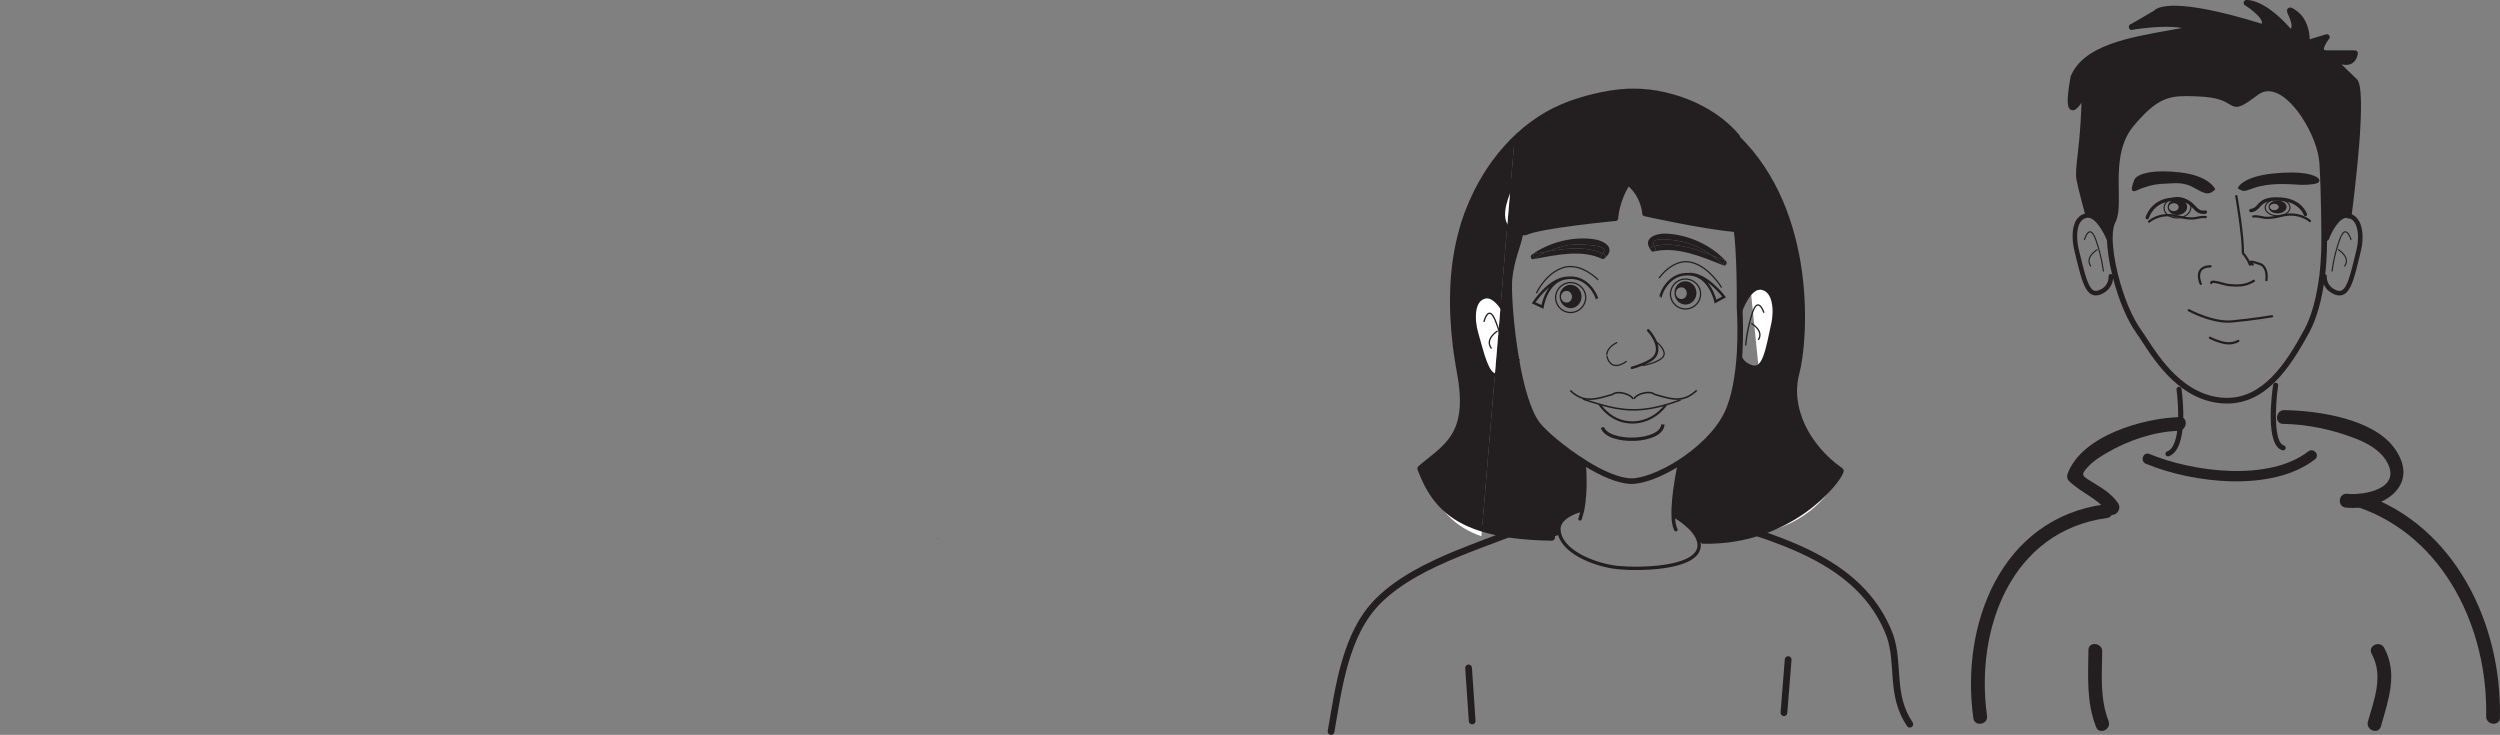 <?xml version="1.0" encoding="UTF-8"?>
<svg xmlns="http://www.w3.org/2000/svg" xmlns:xlink="http://www.w3.org/1999/xlink" width="557.168pt" height="163.775pt" viewBox="0 0 557.168 163.775" version="1.1">
<rect x="0" y="0" width="557.168" height="163.775" fill="#808080" stroke="none"/>
<defs>
<clipPath id="clip1">
  <path d="M 295 114 L 346 114 L 346 163.773 L 295 163.773 Z M 295 114 "/>
</clipPath>
<clipPath id="clip2">
  <path d="M 524 110 L 557.168 110 L 557.168 162 L 524 162 Z M 524 110 "/>
</clipPath>
</defs>
<g id="surface1">
<path style=" stroke:none;fill-rule:nonzero;fill:rgb(13.73%,12.16%,12.549%);fill-opacity:1;" d="M 208.898 120.082 C 208.996 120.082 209.012 119.969 208.91 119.969 C 208.816 119.969 208.801 120.082 208.898 120.082 "/>
<path style=" stroke:none;fill-rule:nonzero;fill:rgb(13.73%,12.16%,12.549%);fill-opacity:1;" d="M 0.047 110.191 C 0.121 110.191 0.133 110.102 0.059 110.102 C -0.012 110.102 -0.023 110.191 0.047 110.191 "/>
<g clip-path="url(#clip1)" clip-rule="nonzero">
<path style="fill:none;stroke-width:1.5;stroke-linecap:round;stroke-linejoin:round;stroke:rgb(13.73%,12.16%,12.549%);stroke-opacity:1;stroke-miterlimit:4;" d="M -0.001 -0.001 C -11.72 -5.447 -27.732 -9.056 -36.998 -18.154 C -44.505 -25.533 -45.931 -37.751 -47.626 -47.369 " transform="matrix(1,0,0,-1,344.275,115.655)"/>
</g>
<path style="fill:none;stroke-width:1.5;stroke-linecap:round;stroke-linejoin:round;stroke:rgb(13.73%,12.16%,12.549%);stroke-opacity:1;stroke-miterlimit:4;" d="M -0.001 0.002 C 16.628 -5.252 36.3 -9.62 42.863 -27.116 C 45.046 -33.67 42.863 -40.225 47.269 -46.803 " transform="matrix(1,0,0,-1,378.364,114.599)"/>
<path style="fill:none;stroke-width:1.5;stroke-linecap:round;stroke-linejoin:round;stroke:rgb(13.73%,12.16%,12.549%);stroke-opacity:1;stroke-miterlimit:4;" d="M 0.001 -0 C -0.319 -3.946 -0.627 -7.899 -0.94 -11.84 " transform="matrix(1,0,0,-1,398.522,147)"/>
<path style="fill:none;stroke-width:1.5;stroke-linecap:round;stroke-linejoin:round;stroke:rgb(13.73%,12.16%,12.549%);stroke-opacity:1;stroke-miterlimit:4;" d="M -0.001 -0 C 0.261 -3.942 0.526 -7.883 0.8 -11.821 " transform="matrix(1,0,0,-1,327.298,148.859)"/>
<path style=" stroke:none;fill-rule:nonzero;fill:rgb(100%,100%,100%);fill-opacity:1;" d="M 395.605 117.961 C 405.469 114.84 409.633 107.047 410.152 104.969 C 402.555 99.641 398.203 90.941 400.281 83.152 C 402.176 76.039 404.383 47.32 386.699 30.48 "/>
<path style=" stroke:none;fill-rule:nonzero;fill:rgb(13.73%,12.16%,12.549%);fill-opacity:1;" d="M 384.52 58.066 C 384.328 58.395 384.141 58.723 383.945 59.051 C 383.211 58.258 382.391 57.52 381.488 56.895 C 382.527 57.273 383.535 57.684 384.52 58.066 "/>
<path style=" stroke:none;fill-rule:nonzero;fill:rgb(13.73%,12.16%,12.549%);fill-opacity:1;" d="M 375.812 67.867 C 374.445 67.973 373.301 66.883 373.191 65.434 C 373.082 64.016 374.121 62.762 375.457 62.68 C 376.793 62.598 377.969 63.688 378.078 65.109 C 378.16 66.555 377.148 67.785 375.812 67.867 M 374.805 66.637 C 375.488 66.609 375.977 65.984 375.922 65.273 C 375.895 64.535 375.297 63.992 374.641 64.043 C 373.953 64.098 373.438 64.699 373.492 65.434 C 373.547 66.145 374.121 66.691 374.805 66.637 "/>
<path style=" stroke:none;fill-rule:nonzero;fill:rgb(13.73%,12.16%,12.549%);fill-opacity:1;" d="M 381.438 56.863 C 377.344 55.281 372.918 53.891 368.688 54.844 C 367.078 52.227 374.609 53.727 375.594 54.027 C 377.59 54.598 379.637 55.555 381.438 56.863 "/>
<path style=" stroke:none;fill-rule:nonzero;fill:rgb(13.73%,12.16%,12.549%);fill-opacity:1;" d="M 368.879 55.145 C 369.344 55.719 368.441 56.402 367.98 55.828 C 367.84 55.527 367.949 55.008 368.387 54.898 C 368.5 54.871 368.578 54.844 368.688 54.844 C 368.715 54.926 368.797 55.035 368.879 55.145 "/>
<path style=" stroke:none;fill-rule:nonzero;fill:rgb(13.73%,12.16%,12.549%);fill-opacity:1;" d="M 381.438 56.863 C 379.637 55.555 377.59 54.598 375.594 54.027 C 374.609 53.727 367.078 52.227 368.688 54.844 C 368.578 54.844 368.496 54.871 368.387 54.898 C 367.949 55.008 367.844 55.527 367.98 55.828 C 365.848 53.098 369.043 52.004 371.145 52.062 C 375.867 52.195 381.137 54.406 384.52 58.066 C 383.539 57.684 382.527 57.273 381.492 56.895 C 381.465 56.863 381.465 56.863 381.438 56.863 "/>
<path style=" stroke:none;fill-rule:nonzero;fill:rgb(13.73%,12.16%,12.549%);fill-opacity:1;" d="M 368.688 54.844 C 372.918 53.891 377.344 55.281 381.438 56.867 C 381.465 56.867 381.465 56.867 381.488 56.891 C 382.391 57.52 383.211 58.258 383.945 59.051 C 384.141 58.723 384.328 58.395 384.52 58.066 C 384.574 58.066 384.602 58.121 384.629 58.148 C 385.094 58.613 384.629 59.348 384.059 59.129 C 379.281 57.246 373.688 54.793 368.469 56.074 C 368.227 56.129 368.059 56.02 367.98 55.828 C 368.441 56.398 369.344 55.719 368.879 55.145 C 368.797 55.035 368.715 54.926 368.688 54.844 "/>
<path style=" stroke:none;fill-rule:nonzero;fill:rgb(13.73%,12.16%,12.549%);fill-opacity:1;" d="M 357.527 56.617 C 357.988 56.836 357.824 57.492 357.441 57.684 C 357.387 57.711 357.305 57.738 357.199 57.738 C 357.141 57.766 357.113 57.738 357.059 57.711 C 357.031 57.711 357.031 57.684 357.004 57.684 C 356.73 57.465 356.652 56.973 357.004 56.672 C 357.086 56.617 357.141 56.535 357.199 56.48 C 357.305 56.508 357.414 56.566 357.527 56.617 "/>
<path style=" stroke:none;fill-rule:nonzero;fill:rgb(13.73%,12.16%,12.549%);fill-opacity:1;" d="M 349.742 54.598 C 350.754 54.41 359.406 54.301 357.199 56.484 C 353.484 54.844 349.059 55.309 344.883 56.047 C 346.469 55.363 348.133 54.898 349.742 54.598 "/>
<path style=" stroke:none;fill-rule:nonzero;fill:rgb(13.73%,12.16%,12.549%);fill-opacity:1;" d="M 357.199 57.738 C 357.305 57.738 357.387 57.711 357.441 57.684 C 357.359 57.738 357.277 57.766 357.199 57.738 "/>
<path style=" stroke:none;fill-rule:nonzero;fill:rgb(13.73%,12.16%,12.549%);fill-opacity:1;" d="M 374.504 26.922 C 384.629 31.781 391.289 49.195 388.504 51.324 C 388.043 51.297 387.578 51.242 387.059 51.188 C 379.004 50.422 366.586 47.613 366.586 47.613 C 366.586 47.613 366.34 43.355 362.844 40.73 C 360.254 44.582 360.062 48.676 360.062 48.676 C 360.062 48.676 343.246 50.258 339.996 51.84 C 339.59 51.867 339.211 51.898 338.852 51.84 C 337.484 51.816 336.504 51.406 335.875 50.75 L 336.672 41.387 C 339.184 36.227 343.93 30.633 348.379 28.559 C 357.359 24.328 362.844 29.594 362.844 29.594 C 364.129 28.148 367.871 23.727 374.504 26.922 "/>
<path style=" stroke:none;fill-rule:nonzero;fill:rgb(13.73%,12.16%,12.549%);fill-opacity:1;" d="M 347.891 66.227 C 347.941 66.938 348.547 67.484 349.195 67.43 C 349.875 67.398 350.398 66.773 350.344 66.062 C 350.289 65.328 349.715 64.781 349.035 64.836 C 348.352 64.891 347.859 65.492 347.891 66.227 M 347.586 66.227 C 347.504 64.809 348.512 63.582 349.855 63.469 C 351.191 63.387 352.363 64.48 352.473 65.898 C 352.555 67.348 351.547 68.574 350.207 68.684 C 348.871 68.766 347.695 67.676 347.586 66.227 "/>
<path style=" stroke:none;fill-rule:nonzero;fill:rgb(13.73%,12.16%,12.549%);fill-opacity:1;" d="M 357.004 57.684 C 352.555 55.555 346.852 56.812 341.965 57.711 L 341.965 57.684 C 342.867 57.027 343.848 56.484 344.883 56.047 C 349.059 55.309 353.484 54.844 357.199 56.484 C 357.141 56.539 357.086 56.617 357.004 56.672 C 356.652 56.973 356.73 57.465 357.004 57.684 "/>
<path style=" stroke:none;fill-rule:nonzero;fill:rgb(13.73%,12.16%,12.549%);fill-opacity:1;" d="M 344.887 56.047 C 343.848 56.484 342.867 57.027 341.965 57.684 C 341.855 57.328 341.773 56.973 341.664 56.617 C 342.699 56.426 343.793 56.238 344.887 56.047 "/>
<path style=" stroke:none;fill-rule:nonzero;fill:rgb(13.73%,12.16%,12.549%);fill-opacity:1;" d="M 357.199 56.484 C 359.406 54.297 350.754 54.406 349.742 54.598 C 348.133 54.898 346.469 55.363 344.887 56.047 C 343.793 56.238 342.703 56.426 341.664 56.617 C 341.773 56.973 341.855 57.328 341.965 57.684 L 341.965 57.711 C 341.883 57.738 341.773 57.738 341.691 57.766 C 341.172 57.875 340.953 57.055 341.422 56.727 C 345.488 53.836 351.023 52.578 355.555 53.371 C 357.66 53.727 360.254 55.391 357.551 57.629 C 357.523 57.656 357.469 57.684 357.441 57.684 C 357.824 57.492 357.988 56.836 357.523 56.617 C 357.414 56.566 357.305 56.508 357.199 56.484 "/>
<path style=" stroke:none;fill-rule:nonzero;fill:rgb(13.73%,12.16%,12.549%);fill-opacity:1;" d="M 352.473 113.699 C 352.473 113.699 347.289 114.926 347.426 118.035 C 347.449 118.422 347.504 118.773 347.613 119.129 L 345.812 119.758 C 339.234 119.648 334.211 118.938 330.309 117.711 L 333.145 83.617 C 333.559 83.781 333.996 83.754 334.512 83.535 C 336.586 82.66 337.598 81.078 337.977 80.34 C 338.988 86.184 340.543 91.832 342.676 94.59 C 344.176 96.527 348.488 100.211 353.129 103.105 L 353.129 103.133 L 353.02 103.27 C 353.02 103.27 353.648 108.922 352.664 113.754 Z M 352.473 113.699 "/>
<path style=" stroke:none;fill-rule:nonzero;fill:rgb(100%,100%,100%);fill-opacity:1;" d="M 336.668 41.387 L 335.875 50.75 C 334.129 48.949 334.785 45.293 336.668 41.387 "/>
<path style=" stroke:none;fill-rule:nonzero;fill:rgb(13.73%,12.16%,12.549%);fill-opacity:1;" d="M 390.281 81.734 C 393.176 82.715 393.801 78.375 395.168 72.098 C 395.793 69.121 395.52 64.754 392.652 64.207 C 389.789 63.637 387.824 69.504 387.824 69.504 L 387.738 69.504 C 387.715 68.848 387.688 68.496 387.688 68.496 C 387.688 68.496 387.824 59.73 387.191 52.66 C 387.141 52.332 387.086 51.98 387.031 51.652 L 387.059 51.188 C 387.578 51.242 388.043 51.297 388.508 51.324 C 391.289 49.195 384.629 31.777 374.504 26.922 C 367.871 23.727 364.133 28.148 362.844 29.594 C 362.844 29.594 357.359 24.328 348.379 28.559 C 343.934 30.629 339.184 36.227 336.664 41.387 L 337.434 32.242 C 332.789 36.418 329.656 41.332 327.551 46.547 C 331.426 36.75 338.664 28.012 348.297 23.918 C 352.336 22.195 358.07 20.75 362.547 20.531 C 371.254 20.07 381.41 23.809 387.031 30.523 L 386.895 30.66 C 404.363 47.531 402.18 76.055 400.27 83.152 C 398.195 90.93 402.566 99.637 410.152 104.961 C 409.633 107.035 399.043 120.797 379.582 120.441 L 378.598 120.738 C 377.914 117.68 373.273 115.062 373.273 115.062 L 372.918 115.062 C 372.73 110.422 374.34 103.273 374.34 103.273 L 374.258 103.133 C 378.543 100.402 382.691 96.582 384.793 92.379 C 386.652 88.637 387.414 83.289 387.715 78.594 L 387.738 78.594 C 387.738 78.594 387.414 80.723 390.281 81.734 "/>
<path style=" stroke:none;fill-rule:nonzero;fill:rgb(13.73%,12.16%,12.549%);fill-opacity:1;" d="M 336.398 62.242 C 336.176 64.781 336.641 72.723 337.98 80.312 L 337.98 80.34 C 337.598 81.078 336.582 82.66 334.512 83.531 C 333.996 83.754 333.559 83.781 333.148 83.617 L 333.996 73.488 L 334.43 68.191 L 335.875 50.75 C 336.504 51.406 337.484 51.816 338.852 51.84 L 338.824 52.117 C 338.309 54.957 336.832 57.684 336.398 62.242 "/>
<path style=" stroke:none;fill-rule:nonzero;fill:rgb(100%,100%,100%);fill-opacity:1;" d="M 334.43 68.195 L 333.996 73.488 L 333.145 83.617 C 331.344 83.043 330.473 79.25 329.051 74.227 C 328.234 71.305 328.07 66.91 330.883 66.176 C 332.219 65.82 333.473 66.91 334.43 68.195 "/>
<path style=" stroke:none;fill-rule:nonzero;fill:rgb(100%,100%,100%);fill-opacity:1;" d="M 330.309 117.707 L 330.145 119.512 C 324.246 117.438 320.457 113.668 317.289 106.051 C 319.527 111.211 322.855 115.387 330.309 117.707 "/>
<path style=" stroke:none;fill-rule:nonzero;fill:rgb(13.73%,12.16%,12.549%);fill-opacity:1;" d="M 337.434 32.242 L 336.668 41.387 C 334.785 45.293 334.129 48.949 335.875 50.75 L 334.43 68.191 C 333.473 66.91 332.219 65.816 330.883 66.172 C 328.07 66.91 328.234 71.305 329.051 74.227 C 330.473 79.246 331.344 83.043 333.145 83.613 L 330.309 117.707 C 322.859 115.387 319.527 111.211 317.289 106.051 C 317.07 105.535 316.852 104.988 316.633 104.441 C 322.285 99.637 328.07 97.18 325.477 83.152 C 325.258 82.004 325.066 80.777 324.875 79.52 C 324.738 78.73 324.66 77.965 324.547 77.172 C 323.594 69.367 323.488 60.031 325.969 51.188 C 325.969 51.102 325.996 51.023 326.051 50.941 C 326.242 50.23 326.488 49.492 326.707 48.809 C 326.98 48.02 327.25 47.281 327.551 46.547 C 329.656 41.332 332.793 36.422 337.434 32.242 "/>
<path style="fill:none;stroke-width:1.5;stroke-linecap:round;stroke-linejoin:round;stroke:rgb(13.73%,12.16%,12.549%);stroke-opacity:1;stroke-miterlimit:4;" d="M 0 -0.001 C -5.621 6.714 -15.777 10.456 -24.484 9.991 C -28.961 9.773 -34.695 8.327 -38.734 6.605 C -48.367 2.511 -55.602 -6.228 -59.48 -16.024 C -59.809 -16.763 -60.078 -17.524 -60.324 -18.29 C -60.465 -18.645 -60.57 -18.974 -60.684 -19.325 C -60.789 -19.681 -60.902 -20.063 -60.98 -20.419 C -61.035 -20.501 -61.062 -20.579 -61.062 -20.665 C -63.437 -29.044 -63.547 -37.997 -62.484 -46.649 C -62.375 -47.442 -62.293 -48.208 -62.156 -49.001 C -61.992 -50.227 -61.769 -51.427 -61.555 -52.63 C -58.961 -66.657 -64.746 -69.114 -70.398 -73.919 C -70.18 -74.466 -69.961 -75.013 -69.742 -75.528 C -67.504 -80.688 -64.176 -84.864 -56.723 -87.185 C -52.82 -88.415 -47.797 -89.126 -41.219 -89.235 " transform="matrix(1,0,0,-1,387.031,30.523)"/>
<path style="fill:none;stroke-width:1.5;stroke-linecap:round;stroke-linejoin:round;stroke:rgb(13.73%,12.16%,12.549%);stroke-opacity:1;stroke-miterlimit:4;" d="M 0.001 0.002 C 19.461 -0.354 30.051 13.404 30.571 15.478 C 22.985 20.798 18.614 29.509 20.688 37.287 C 22.598 44.384 24.782 72.912 7.317 89.779 C 7.258 89.834 7.176 89.916 7.122 89.97 " transform="matrix(1,0,0,-1,379.582,120.439)"/>
<path style="fill:none;stroke-width:1.25;stroke-linecap:butt;stroke-linejoin:miter;stroke:rgb(13.73%,12.16%,12.549%);stroke-opacity:1;stroke-miterlimit:4;" d="M 0 0.001 C -1.339 7.586 -1.804 15.532 -1.582 18.071 C -1.144 22.629 0.329 25.36 0.844 28.196 " transform="matrix(1,0,0,-1,337.98,80.313)"/>
<path style="fill:none;stroke-width:1.25;stroke-linecap:butt;stroke-linejoin:miter;stroke:rgb(13.73%,12.16%,12.549%);stroke-opacity:1;stroke-miterlimit:4;" d="M 0 -0.001 C 0.059 -0.329 0.109 -0.681 0.16 -1.009 C 0.793 -8.079 0.656 -16.845 0.656 -16.845 C 0.656 -16.845 0.684 -17.196 0.707 -17.853 C 0.793 -19.489 0.902 -22.981 0.684 -26.942 C 0.383 -31.638 -0.379 -36.985 -2.238 -40.728 C -4.34 -44.931 -8.488 -48.751 -12.773 -51.481 C -16.758 -54.02 -20.801 -55.575 -23.422 -55.575 C -26.285 -55.575 -30.219 -53.774 -33.902 -51.481 L -33.902 -51.454 C -38.543 -48.56 -42.855 -44.876 -44.355 -42.938 C -46.484 -40.181 -48.043 -34.532 -49.051 -28.688 " transform="matrix(1,0,0,-1,387.031,51.651)"/>
<path style="fill:none;stroke-width:0.79;stroke-linecap:round;stroke-linejoin:round;stroke:rgb(13.73%,12.16%,12.549%);stroke-opacity:1;stroke-miterlimit:4;" d="M 0.001 -0 C 0.001 -0 -1.608 -7.153 -1.42 -11.793 C -1.393 -13.02 -1.202 -14.059 -0.846 -14.766 " transform="matrix(1,0,0,-1,374.338,103.269)"/>
<path style="fill:none;stroke-width:0.79;stroke-linecap:round;stroke-linejoin:round;stroke:rgb(13.73%,12.16%,12.549%);stroke-opacity:1;stroke-miterlimit:4;" d="M 0 -0 C 0 -0 0.629 -5.649 -0.355 -10.481 C -0.519 -11.137 -0.684 -11.766 -0.875 -12.364 " transform="matrix(1,0,0,-1,353.019,103.269)"/>
<path style="fill:none;stroke-width:1.25;stroke-linecap:butt;stroke-linejoin:miter;stroke:rgb(13.73%,12.16%,12.549%);stroke-opacity:1;stroke-miterlimit:4;" d="M 0 0.001 L 0 0.028 C 0.11 0.274 0.161 0.438 0.161 0.438 " transform="matrix(1,0,0,-1,337.98,80.34)"/>
<path style="fill:none;stroke-width:0.79;stroke-linecap:round;stroke-linejoin:round;stroke:rgb(13.73%,12.16%,12.549%);stroke-opacity:1;stroke-miterlimit:4;" d="M -0.001 -0.001 C -0.001 -0.001 -0.712 1.608 -1.775 3.003 C -2.732 4.284 -3.986 5.378 -5.322 5.023 C -8.134 4.284 -7.97 -0.11 -7.154 -3.032 C -5.732 -8.052 -4.861 -11.849 -3.06 -12.423 C -2.646 -12.583 -2.209 -12.56 -1.693 -12.341 C 0.377 -11.466 1.393 -9.884 1.772 -9.145 " transform="matrix(1,0,0,-1,336.205,71.194)"/>
<path style="fill:none;stroke-width:0.296;stroke-linecap:round;stroke-linejoin:round;stroke:rgb(13.73%,12.16%,12.549%);stroke-opacity:1;stroke-miterlimit:4;" d="M -0.002 -0.001 C -0.002 -0.001 1.014 4.038 2.564 0.081 C 2.838 -0.599 3.057 -1.255 3.248 -1.857 C 4.232 -4.857 4.502 -7.013 4.502 -7.013 " transform="matrix(1,0,0,-1,330.744,71.631)"/>
<path style="fill:none;stroke-width:0.296;stroke-linecap:round;stroke-linejoin:round;stroke:rgb(13.73%,12.16%,12.549%);stroke-opacity:1;stroke-miterlimit:4;" d="M -0.002 0 C -0.002 0 -2.811 -1.805 -1.311 -3.769 " transform="matrix(1,0,0,-1,333.666,73.817)"/>
<path style="fill:none;stroke-width:0.79;stroke-linecap:butt;stroke-linejoin:miter;stroke:rgb(13.73%,12.16%,12.549%);stroke-opacity:1;stroke-miterlimit:4;" d="M 0.001 0 C 0.001 0 1.961 5.868 4.829 5.297 C 7.696 4.75 7.969 0.383 7.344 -2.593 C 5.977 -8.871 5.348 -13.21 2.458 -12.226 C -0.41 -11.218 -0.082 -9.089 -0.082 -9.089 " transform="matrix(1,0,0,-1,387.824,69.504)"/>
<path style="fill:none;stroke-width:0.296;stroke-linecap:butt;stroke-linejoin:miter;stroke:rgb(13.73%,12.16%,12.549%);stroke-opacity:1;stroke-miterlimit:4;" d="M 0 -0.001 C 0 -0.001 -1.285 3.956 -2.593 -0.08 C -3.878 -4.123 -4.07 -7.287 -4.07 -7.287 " transform="matrix(1,0,0,-1,393.121,69.694)"/>
<path style="fill:none;stroke-width:0.296;stroke-linecap:butt;stroke-linejoin:miter;stroke:rgb(13.73%,12.16%,12.549%);stroke-opacity:1;stroke-miterlimit:4;" d="M 0.001 -0.002 C 0.001 -0.002 2.923 -1.639 1.556 -3.689 " transform="matrix(1,0,0,-1,390.307,72.068)"/>
<path style="fill:none;stroke-width:0.284;stroke-linecap:butt;stroke-linejoin:miter;stroke:rgb(13.73%,12.16%,12.549%);stroke-opacity:1;stroke-miterlimit:4;" d="M 0.001 -0.002 C 0.106 -1.83 -1.284 -3.439 -3.14 -3.549 C -4.968 -3.686 -6.581 -2.291 -6.69 -0.463 C -6.823 1.393 -5.433 2.975 -3.577 3.111 C -1.722 3.221 -0.136 1.83 0.001 -0.002 Z M 0.001 -0.002 " transform="matrix(1,0,0,-1,353.401,66.092)"/>
<path style="fill:none;stroke-width:0.284;stroke-linecap:butt;stroke-linejoin:miter;stroke:rgb(13.73%,12.16%,12.549%);stroke-opacity:1;stroke-miterlimit:4;" d="M -0 -0.002 C 0.109 -1.83 -1.282 -3.439 -3.137 -3.549 C -4.965 -3.689 -6.575 -2.295 -6.715 -0.467 C -6.825 1.389 -5.43 2.975 -3.575 3.111 C -1.747 3.221 -0.133 1.857 -0 -0.002 Z M -0 -0.002 " transform="matrix(1,0,0,-1,379.004,65.299)"/>
<path style="fill:none;stroke-width:0.284;stroke-linecap:round;stroke-linejoin:round;stroke:rgb(13.73%,12.16%,12.549%);stroke-opacity:1;stroke-miterlimit:4;" d="M 0.001 -0.001 C 0.001 -0.001 -3.795 3.901 -7.752 2.648 C -11.627 1.39 -13.647 -2.95 -13.647 -2.95 " transform="matrix(1,0,0,-1,356.104,62.296)"/>
<path style="fill:none;stroke-width:0.567;stroke-linecap:butt;stroke-linejoin:miter;stroke:rgb(13.73%,12.16%,12.549%);stroke-opacity:1;stroke-miterlimit:4;" d="M -0.002 0.002 C -0.002 0.384 1.693 5.541 6.744 4.912 C 11.057 4.423 12.229 -1.147 12.229 -1.147 L 14.139 -0.108 C 14.139 -0.108 10.236 5.103 6.361 4.998 " transform="matrix(1,0,0,-1,370.107,66.064)"/>
<path style="fill:none;stroke-width:0.567;stroke-linecap:butt;stroke-linejoin:miter;stroke:rgb(13.73%,12.16%,12.549%);stroke-opacity:1;stroke-miterlimit:4;" d="M 0.001 0.001 C 0.001 -0.026 -0.03 -0.026 -0.057 -0.054 C -0.03 -0.085 -0.03 -0.085 -0.057 -0.085 " transform="matrix(1,0,0,-1,370.163,66.009)"/>
<path style="fill:none;stroke-width:0.567;stroke-linecap:butt;stroke-linejoin:miter;stroke:rgb(13.73%,12.16%,12.549%);stroke-opacity:1;stroke-miterlimit:4;" d="M -0.001 -0 L -0.001 0.027 C -0.001 0.328 -1.99 5.46 -7.013 4.531 C -11.298 3.742 -12.119 -1.883 -12.119 -1.883 L -14.084 -0.957 C -14.084 -0.957 -10.755 4.148 -7.013 4.558 C -6.876 4.613 -6.767 4.613 -6.63 4.613 " transform="matrix(1,0,0,-1,355.884,66.527)"/>
<path style="fill:none;stroke-width:0.567;stroke-linecap:butt;stroke-linejoin:miter;stroke:rgb(13.73%,12.16%,12.549%);stroke-opacity:1;stroke-miterlimit:4;" d="M -0.001 0.001 C -0.001 -0.027 0.026 -0.027 0.05 -0.054 " transform="matrix(1,0,0,-1,355.833,66.446)"/>
<path style="fill:none;stroke-width:0.284;stroke-linecap:round;stroke-linejoin:round;stroke:rgb(13.73%,12.16%,12.549%);stroke-opacity:1;stroke-miterlimit:4;" d="M -0 0 C -0 0 3.137 4.449 7.18 3.41 C 11.137 2.43 13.809 -2.105 13.809 -2.105 " transform="matrix(1,0,0,-1,369.809,61.887)"/>
<path style="fill:none;stroke-width:0.75;stroke-linecap:round;stroke-linejoin:round;stroke:rgb(13.73%,12.16%,12.549%);stroke-opacity:1;stroke-miterlimit:4;" d="M -0.001 -0 C -0.001 -0 4.64 -2.618 5.323 -5.676 C 5.46 -6.223 5.46 -6.77 5.269 -7.344 C 3.901 -11.657 -7.778 -11.903 -12.587 -11.438 C -17.032 -11.028 -24.403 -8.461 -25.661 -4.067 C -25.77 -3.711 -25.825 -3.36 -25.849 -2.973 C -25.989 0.136 -20.802 1.363 -20.802 1.363 " transform="matrix(1,0,0,-1,373.274,115.062)"/>
<path style="fill:none;stroke-width:0.567;stroke-linecap:round;stroke-linejoin:round;stroke:rgb(13.73%,12.16%,12.549%);stroke-opacity:1;stroke-miterlimit:4;" d="M 0.001 -0 C 0.297 -0.301 1.145 -1.313 1.637 -2.485 C 2.239 -3.985 2.321 -5.735 0.192 -6.852 C -1.582 -7.836 -3.628 -8.352 -3.628 -8.352 " transform="matrix(1,0,0,-1,367.324,73.625)"/>
<path style="fill:none;stroke-width:0.284;stroke-linecap:round;stroke-linejoin:round;stroke:rgb(13.73%,12.16%,12.549%);stroke-opacity:1;stroke-miterlimit:4;" d="M -0.001 -0.001 C -0.001 -0.001 4.776 0.846 4.718 2.674 C 4.718 2.674 4.694 4.038 2.811 5.35 " transform="matrix(1,0,0,-1,366.177,81.46)"/>
<path style="fill:none;stroke-width:0.284;stroke-linecap:round;stroke-linejoin:round;stroke:rgb(13.73%,12.16%,12.549%);stroke-opacity:1;stroke-miterlimit:4;" d="M -0.001 -0 C -0.001 -0 -3.306 -2.649 -4.314 1.148 C -4.263 1.089 -4.86 2.73 -2.13 4.203 " transform="matrix(1,0,0,-1,362.438,80.558)"/>
<path style="fill:none;stroke-width:1.15;stroke-linecap:round;stroke-linejoin:round;stroke:rgb(13.73%,12.16%,12.549%);stroke-opacity:1;stroke-miterlimit:4;" d="M 0 -0 C 2.512 5.16 7.262 10.753 11.711 12.828 C 20.692 17.058 26.176 11.793 26.176 11.793 C 27.461 13.238 31.204 17.66 37.836 14.464 C 47.961 9.609 54.622 -7.809 51.836 -9.938 C 51.375 -9.911 50.911 -9.856 50.391 -9.801 C 42.336 -9.036 29.918 -6.227 29.918 -6.227 C 29.918 -6.227 29.672 -1.965 26.176 0.656 C 23.586 -3.196 23.395 -7.289 23.395 -7.289 C 23.395 -7.289 6.579 -8.872 3.329 -10.454 C 2.918 -10.481 2.543 -10.508 2.184 -10.454 C 0.817 -10.426 -0.164 -10.02 -0.792 -9.364 C -2.539 -7.563 -1.882 -3.907 0 -0 Z M 0 -0 " transform="matrix(1,0,0,-1,336.668,41.386)"/>
<path style="fill:none;stroke-width:0.356;stroke-linecap:butt;stroke-linejoin:miter;stroke:rgb(13.73%,12.16%,12.549%);stroke-opacity:1;stroke-miterlimit:4;" d="M -0.002 0.002 C -0.357 1.068 -3.439 1.994 -4.56 1.037 C -6.935 0.357 -9.037 -0.381 -11.111 0.166 C -12.068 0.435 -13.025 0.982 -13.978 1.912 " transform="matrix(1,0,0,-1,363.939,88.939)"/>
<path style="fill:none;stroke-width:0.5;stroke-linecap:butt;stroke-linejoin:miter;stroke:rgb(13.73%,12.16%,12.549%);stroke-opacity:1;stroke-miterlimit:4;" d="M 0 0 C -3.465 -4.668 -10.535 -5.703 -14.742 0.109 " transform="matrix(1,0,0,-1,371.254,90.277)"/>
<path style="fill:none;stroke-width:0.75;stroke-linecap:butt;stroke-linejoin:miter;stroke:rgb(13.73%,12.16%,12.549%);stroke-opacity:1;stroke-miterlimit:4;" d="M -0 -0 C -0.223 -4.122 -12.176 -4.45 -13.488 -0.68 " transform="matrix(1,0,0,-1,370.602,94.589)"/>
<path style="fill:none;stroke-width:0.346;stroke-linecap:butt;stroke-linejoin:miter;stroke:rgb(13.73%,12.16%,12.549%);stroke-opacity:1;stroke-miterlimit:4;" d="M -0.001 0.001 C -1.173 -0.436 -2.267 -0.791 -3.302 -1.092 C -9.091 -2.756 -13.103 -2.428 -18.017 -0.983 C -19.189 -0.655 -20.415 -0.272 -21.755 0.193 " transform="matrix(1,0,0,-1,374.556,89.13)"/>
<path style="fill:none;stroke-width:0.356;stroke-linecap:butt;stroke-linejoin:miter;stroke:rgb(13.73%,12.16%,12.549%);stroke-opacity:1;stroke-miterlimit:4;" d="M -0.001 0.001 C 0.355 1.064 3.437 1.993 4.531 1.036 C 6.632 0.439 8.515 -0.218 10.347 0.024 C 11.546 0.189 12.718 0.735 13.949 1.911 " transform="matrix(1,0,0,-1,364.184,88.911)"/>
<path style=" stroke:none;fill-rule:nonzero;fill:rgb(13.73%,12.16%,12.549%);fill-opacity:1;" d="M 478.238 103.352 C 488.672 107.699 506.379 109.777 515.93 102.371 C 517.113 101.457 515.613 99.691 514.441 100.602 C 505.637 107.43 488.637 105.176 479.043 101.18 C 477.66 100.602 476.867 102.773 478.238 103.352 "/>
<path style=" stroke:none;fill-rule:nonzero;fill:rgb(13.73%,12.16%,12.549%);fill-opacity:1;" d="M 485.785 92.949 C 477.656 93.18 463.918 97.082 460.789 105.613 C 460.609 106.102 460.68 106.762 461.059 107.145 C 463.691 109.793 467.574 111.055 469.688 114.148 C 470.809 115.789 473.152 113.781 472.043 112.148 C 470.523 109.93 468.398 108.727 466.141 107.344 C 463.953 106.012 463.621 105.836 465.539 103.832 C 466.625 102.688 468.035 101.816 469.387 101.016 C 474.047 98.234 480.027 96.184 485.488 96.023 C 487.461 95.969 487.77 92.895 485.785 92.949 "/>
<path style=" stroke:none;fill-rule:nonzero;fill:rgb(13.73%,12.16%,12.549%);fill-opacity:1;" d="M 508.816 94.469 C 514.391 94.562 519.973 95.77 525.152 97.812 C 527.809 98.859 530.578 100.438 532.004 103.012 C 535.285 108.934 526.922 110.426 523.105 110.059 C 521.121 109.863 520.836 112.938 522.812 113.129 C 530.789 113.902 539.707 108.316 533.648 99.898 C 528.906 93.297 516.574 91.52 509.109 91.398 C 507.133 91.367 506.832 94.438 508.816 94.469 "/>
<path style=" stroke:none;fill-rule:nonzero;fill:rgb(13.73%,12.16%,12.549%);fill-opacity:1;" d="M 469.043 112.406 C 445.965 115.543 436.867 139.18 439.797 160.07 C 440.078 162.043 443.117 161.496 442.844 159.535 C 440.145 140.305 448.176 118.355 469.578 115.445 C 471.555 115.18 471.008 112.141 469.043 112.406 "/>
<g clip-path="url(#clip2)" clip-rule="nonzero">
<path style=" stroke:none;fill-rule:nonzero;fill:rgb(13.73%,12.16%,12.549%);fill-opacity:1;" d="M 525.535 113.039 C 544.801 119.617 554.508 140.25 554.082 159.652 C 554.039 161.637 557.105 161.934 557.152 159.945 C 557.609 139.18 547.223 117.184 526.605 110.145 C 524.719 109.508 523.648 112.398 525.535 113.039 "/>
</g>
<path style=" stroke:none;fill-rule:nonzero;fill:rgb(13.73%,12.16%,12.549%);fill-opacity:1;" d="M 469.926 160.691 C 467.973 155.664 468.461 150.449 468.512 145.176 C 468.527 143.195 465.453 142.895 465.441 144.879 C 465.387 150.773 464.957 156.414 467.141 162.016 C 467.859 163.875 470.648 162.543 469.926 160.691 "/>
<path style=" stroke:none;fill-rule:nonzero;fill:rgb(13.73%,12.16%,12.549%);fill-opacity:1;" d="M 530.625 161.891 C 532.277 156.047 534.477 150.102 531.352 144.371 C 530.406 142.629 527.605 143.938 528.562 145.691 C 531.25 150.629 529.145 155.816 527.73 160.82 C 527.195 162.727 530.082 163.801 530.625 161.891 "/>
<path style=" stroke:none;fill-rule:nonzero;fill:rgb(13.73%,12.16%,12.549%);fill-opacity:1;" d="M 478.949 49.652 C 478.883 49.652 478.816 49.621 478.766 49.57 C 478.672 49.465 478.676 49.305 478.777 49.211 C 478.879 49.117 481.27 46.949 485.332 47.965 C 488.043 48.641 488.926 48.449 489.777 48.266 C 490.273 48.16 490.785 48.047 491.613 48.125 C 491.754 48.137 491.855 48.262 491.848 48.402 C 491.836 48.539 491.711 48.645 491.57 48.629 C 490.816 48.559 490.363 48.66 489.883 48.762 C 489.016 48.949 488.035 49.164 485.211 48.457 C 481.406 47.508 479.145 49.559 479.125 49.582 C 479.074 49.629 479.012 49.652 478.949 49.652 "/>
<path style=" stroke:none;fill-rule:nonzero;fill:rgb(13.73%,12.16%,12.549%);fill-opacity:1;" d="M 478.551 48.871 C 478.52 48.871 478.484 48.867 478.449 48.859 C 478.246 48.801 478.129 48.594 478.188 48.395 C 478.195 48.355 479.309 44.5 483.832 44.062 C 487.219 43.73 488.371 44.941 489.297 45.914 C 489.945 46.598 490.371 47.055 491.441 46.895 C 491.648 46.859 491.844 47.008 491.875 47.215 C 491.906 47.422 491.762 47.617 491.555 47.645 C 490.102 47.863 489.41 47.141 488.742 46.441 C 487.891 45.543 486.926 44.527 483.91 44.82 C 479.914 45.207 478.957 48.457 478.918 48.594 C 478.871 48.762 478.719 48.871 478.551 48.871 "/>
<path style=" stroke:none;fill-rule:nonzero;fill:rgb(13.73%,12.16%,12.549%);fill-opacity:1;" d="M 513.797 48.188 C 513.641 48.188 513.488 48.086 513.438 47.922 C 513.398 47.812 512.449 45.098 508.453 44.773 C 505.152 44.5 504.359 45.375 503.66 46.148 C 503.195 46.66 502.715 47.191 501.676 47.309 C 501.465 47.332 501.277 47.184 501.254 46.973 C 501.234 46.766 501.383 46.578 501.59 46.555 C 502.344 46.469 502.66 46.121 503.098 45.637 C 503.867 44.777 504.832 43.711 508.516 44.012 C 513.035 44.383 514.117 47.555 514.16 47.691 C 514.227 47.891 514.113 48.105 513.914 48.168 C 513.875 48.184 513.836 48.188 513.797 48.188 "/>
<path style=" stroke:none;fill-rule:nonzero;fill:rgb(13.73%,12.16%,12.549%);fill-opacity:1;" d="M 501.453 59.242 C 501.352 59.242 501.258 59.18 501.219 59.078 C 500.777 57.926 500.016 56.93 499.715 56.629 C 499.613 56.531 499.617 56.367 499.715 56.27 C 499.812 56.172 499.973 56.172 500.07 56.27 C 500.332 56.531 501.188 57.574 501.691 58.898 C 501.742 59.027 501.676 59.176 501.543 59.227 C 501.516 59.234 501.48 59.242 501.453 59.242 "/>
<path style=" stroke:none;fill-rule:nonzero;fill:rgb(13.73%,12.16%,12.549%);fill-opacity:1;" d="M 490.48 63.512 C 490.383 63.512 490.293 63.457 490.25 63.363 C 490.211 63.285 489.375 61.453 490.16 60.195 C 490.594 59.492 491.43 59.125 492.641 59.098 C 492.797 59.117 492.898 59.203 492.902 59.344 C 492.906 59.488 492.793 59.602 492.652 59.605 C 491.625 59.629 490.93 59.914 490.59 60.461 C 489.949 61.488 490.699 63.137 490.711 63.152 C 490.77 63.277 490.715 63.43 490.586 63.488 C 490.551 63.504 490.516 63.512 490.48 63.512 "/>
<path style=" stroke:none;fill-rule:nonzero;fill:rgb(13.73%,12.16%,12.549%);fill-opacity:1;" d="M 483.168 101.715 C 482.938 101.715 482.719 101.574 482.637 101.344 C 482.527 101.051 482.68 100.723 482.973 100.617 C 486.102 99.465 485.547 90.285 485.074 86.848 C 485.031 86.535 485.246 86.25 485.555 86.207 C 485.867 86.16 486.152 86.379 486.195 86.691 C 486.387 88.047 487.902 100.008 483.363 101.684 C 483.301 101.703 483.234 101.715 483.168 101.715 "/>
<path style=" stroke:none;fill-rule:nonzero;fill:rgb(13.73%,12.16%,12.549%);fill-opacity:1;" d="M 508.844 100.375 C 508.801 100.375 508.75 100.367 508.707 100.359 C 504.832 99.387 506.27 88.043 506.598 85.777 C 506.641 85.465 506.934 85.258 507.238 85.297 C 507.551 85.344 507.762 85.633 507.719 85.938 C 506.965 91.148 506.859 98.727 508.98 99.258 C 509.285 99.336 509.469 99.641 509.395 99.945 C 509.328 100.203 509.098 100.375 508.844 100.375 "/>
<path style=" stroke:none;fill-rule:nonzero;fill:rgb(13.73%,12.16%,12.549%);fill-opacity:1;" d="M 468.762 60.547 C 468.699 60.547 468.645 60.496 468.637 60.434 C 468.633 60.402 468.34 57.316 466.961 53.453 C 466.473 52.086 466.066 51.793 465.805 51.793 L 465.793 51.793 C 465.266 51.812 464.812 52.992 464.68 53.445 C 464.664 53.516 464.59 53.555 464.527 53.535 C 464.457 53.516 464.418 53.445 464.438 53.379 C 464.488 53.191 464.977 51.566 465.785 51.543 C 465.793 51.539 465.801 51.539 465.809 51.539 C 466.305 51.539 466.762 52.141 467.199 53.371 C 468.586 57.266 468.887 60.379 468.891 60.41 C 468.898 60.48 468.844 60.539 468.773 60.547 Z M 468.762 60.547 "/>
<path style=" stroke:none;fill-rule:nonzero;fill:rgb(13.73%,12.16%,12.549%);fill-opacity:1;" d="M 465.953 59.426 C 465.918 59.426 465.879 59.406 465.852 59.371 C 465.488 58.863 465.367 58.324 465.48 57.773 C 465.75 56.488 467.234 55.586 467.297 55.547 C 467.359 55.512 467.434 55.531 467.473 55.59 C 467.508 55.652 467.488 55.73 467.43 55.766 C 467.414 55.777 465.977 56.648 465.727 57.828 C 465.629 58.309 465.738 58.777 466.059 59.223 C 466.098 59.281 466.086 59.359 466.027 59.402 C 466.008 59.418 465.98 59.426 465.953 59.426 "/>
<path style=" stroke:none;fill-rule:nonzero;fill:rgb(13.73%,12.16%,12.549%);fill-opacity:1;" d="M 519.746 60.547 L 519.73 60.547 C 519.664 60.539 519.613 60.48 519.617 60.41 C 519.621 60.379 519.922 57.266 521.305 53.371 C 521.746 52.141 522.203 51.539 522.703 51.539 C 522.711 51.539 522.719 51.539 522.727 51.543 C 523.535 51.566 524.02 53.191 524.074 53.379 C 524.094 53.445 524.055 53.516 523.984 53.535 C 523.918 53.551 523.848 53.516 523.832 53.445 C 523.699 52.992 523.246 51.812 522.715 51.793 C 522.461 51.789 522.043 52.066 521.543 53.453 C 520.172 57.316 519.875 60.402 519.871 60.434 C 519.863 60.496 519.809 60.547 519.746 60.547 "/>
<path style=" stroke:none;fill-rule:nonzero;fill:rgb(13.73%,12.16%,12.549%);fill-opacity:1;" d="M 522.551 59.426 C 522.527 59.426 522.504 59.418 522.477 59.402 C 522.422 59.359 522.406 59.281 522.449 59.223 C 522.77 58.773 522.883 58.305 522.781 57.824 C 522.531 56.645 521.098 55.777 521.082 55.766 C 521.023 55.73 521 55.652 521.035 55.59 C 521.074 55.531 521.152 55.512 521.211 55.547 C 521.273 55.586 522.762 56.488 523.027 57.773 C 523.145 58.324 523.02 58.863 522.656 59.371 C 522.629 59.406 522.594 59.426 522.551 59.426 "/>
<path style=" stroke:none;fill-rule:nonzero;fill:rgb(13.73%,12.16%,12.549%);fill-opacity:1;" d="M 493.418 42.164 C 493.418 42.164 492.113 39.398 485.797 38.668 C 479.48 37.934 476.297 39.117 475.902 40.172 C 474.695 43.406 475.66 42.266 477.336 41.688 C 480.426 40.617 480.996 40.797 484.148 40.598 C 487.309 40.395 488.602 41.367 490.324 42.293 C 492.051 43.211 492.562 42.836 493.418 42.164 "/>
<path style=" stroke:none;fill-rule:nonzero;fill:rgb(13.73%,12.16%,12.549%);fill-opacity:1;" d="M 484.961 40.316 C 487.285 40.316 488.543 41.012 489.867 41.75 C 490.055 41.855 490.246 41.961 490.441 42.066 C 491.109 42.422 491.602 42.586 491.988 42.586 C 492.395 42.586 492.68 42.414 493.082 42.102 C 492.672 41.508 490.934 39.52 485.77 38.914 C 484.477 38.77 483.258 38.691 482.137 38.691 C 478.168 38.691 476.375 39.629 476.145 40.262 C 475.605 41.699 475.586 42.062 475.625 42.148 C 475.711 42.113 476.008 41.977 476.293 41.848 C 476.578 41.719 476.895 41.57 477.258 41.449 C 479.82 40.562 480.707 40.52 482.652 40.422 C 483.082 40.406 483.566 40.379 484.133 40.344 C 484.426 40.324 484.699 40.316 484.961 40.316 M 491.988 43.094 C 491.512 43.094 490.945 42.91 490.203 42.512 C 490.004 42.406 489.812 42.301 489.621 42.195 C 488.148 41.375 486.887 40.676 484.164 40.852 C 483.594 40.887 483.109 40.91 482.68 40.93 C 480.727 41.027 479.918 41.062 477.418 41.926 C 477.086 42.043 476.773 42.184 476.504 42.309 C 476.109 42.488 475.82 42.617 475.586 42.617 C 475.367 42.617 475.254 42.5 475.203 42.43 C 475.023 42.172 475.047 41.738 475.664 40.086 C 475.992 39.207 477.883 38.184 482.137 38.184 C 483.273 38.184 484.52 38.262 485.824 38.414 C 492.207 39.152 493.59 41.938 493.648 42.055 C 493.695 42.16 493.668 42.289 493.57 42.359 C 493.098 42.738 492.645 43.094 491.988 43.094 "/>
<path style=" stroke:none;fill-rule:nonzero;fill:rgb(13.73%,12.16%,12.549%);fill-opacity:1;" d="M 499.219 41.82 C 499.219 41.82 500.27 39.719 506.582 39.055 C 512.891 38.391 515.43 39.32 516.234 39.863 C 517.031 40.398 516.141 40.668 514.258 40.785 C 512.375 40.906 512.328 40.703 509.223 40.641 C 506.125 40.578 503.578 41.004 501.785 41.68 C 499.996 42.363 500.008 42.266 499.219 41.82 "/>
<path style=" stroke:none;fill-rule:nonzero;fill:rgb(13.73%,12.16%,12.549%);fill-opacity:1;" d="M 499.793 41.707 C 499.918 41.77 500.004 41.793 500.109 41.793 C 500.379 41.793 500.84 41.637 501.648 41.332 C 503.633 40.578 506.25 40.203 509.23 40.262 C 510.605 40.289 511.375 40.344 511.992 40.387 C 512.734 40.441 513.203 40.473 514.234 40.41 C 515.285 40.34 515.781 40.238 516.012 40.168 C 515.652 39.93 514.25 39.203 510.574 39.203 C 509.387 39.203 508.059 39.277 506.621 39.43 C 502.074 39.91 500.355 41.145 499.793 41.707 M 500.109 42.551 C 499.738 42.551 499.484 42.406 499.16 42.223 L 498.719 41.973 L 498.883 41.652 C 498.926 41.555 500.098 39.355 506.543 38.676 C 508.004 38.523 509.359 38.445 510.574 38.445 C 514.262 38.445 515.832 39.137 516.445 39.547 C 516.812 39.797 516.965 40.07 516.887 40.359 C 516.773 40.77 516.312 41.035 514.281 41.164 C 513.211 41.234 512.715 41.199 511.938 41.145 C 511.328 41.098 510.57 41.047 509.215 41.02 C 509.016 41.016 508.82 41.012 508.625 41.012 C 505.309 41.012 503.148 41.57 501.918 42.035 C 500.98 42.395 500.5 42.551 500.109 42.551 "/>
<path style=" stroke:none;fill-rule:nonzero;fill:rgb(13.73%,12.16%,12.549%);fill-opacity:1;" d="M 504.031 71.508 L 504.172 71.508 C 504.211 71.508 504.219 71.445 504.176 71.445 L 504.039 71.445 C 504 71.445 503.992 71.508 504.031 71.508 "/>
<path style=" stroke:none;fill-rule:nonzero;fill:rgb(13.73%,12.16%,12.549%);fill-opacity:1;" d="M 484.492 47.055 C 483.887 47.082 483.395 46.699 483.371 46.211 C 483.355 45.723 483.824 45.309 484.426 45.285 C 485.02 45.266 485.531 45.637 485.543 46.133 C 485.562 46.621 485.094 47.035 484.492 47.055 M 485.211 44.367 C 484.008 44.41 483.066 45.242 483.098 46.215 C 483.137 47.195 484.133 47.953 485.34 47.91 C 486.539 47.867 487.477 47.039 487.441 46.062 C 487.406 45.082 486.402 44.328 485.211 44.367 "/>
<path style=" stroke:none;fill-rule:nonzero;fill:rgb(13.73%,12.16%,12.549%);fill-opacity:1;" d="M 485.34 44.164 C 485.289 44.164 485.242 44.164 485.195 44.164 C 484.43 44.191 483.715 44.445 483.188 44.879 C 482.672 45.301 482.398 45.848 482.418 46.414 C 482.461 47.59 483.77 48.504 485.359 48.445 C 486.934 48.391 488.18 47.379 488.137 46.203 C 488.09 45.059 486.863 44.164 485.34 44.164 M 485.223 48.703 C 483.555 48.703 482.211 47.703 482.164 46.422 C 482.141 45.773 482.449 45.156 483.027 44.684 C 483.598 44.215 484.363 43.941 485.188 43.914 C 486.906 43.859 488.336 44.875 488.395 46.191 C 488.438 47.512 487.078 48.637 485.367 48.703 C 485.32 48.703 485.27 48.703 485.223 48.703 "/>
<path style=" stroke:none;fill-rule:nonzero;fill:rgb(13.73%,12.16%,12.549%);fill-opacity:1;" d="M 506.848 46.844 C 506.293 46.844 505.84 46.516 505.84 46.125 C 505.84 45.727 506.293 45.406 506.848 45.406 C 507.398 45.406 507.855 45.727 507.855 46.125 C 507.855 46.516 507.398 46.844 506.848 46.844 M 507.602 44.684 C 506.488 44.684 505.59 45.328 505.59 46.125 C 505.59 46.914 506.488 47.559 507.602 47.559 C 508.711 47.559 509.613 46.914 509.613 46.125 C 509.613 45.328 508.711 44.684 507.602 44.684 "/>
<path style=" stroke:none;fill-rule:nonzero;fill:rgb(13.73%,12.16%,12.549%);fill-opacity:1;" d="M 507.602 44.543 C 506.145 44.543 504.961 45.312 504.961 46.258 C 504.961 47.203 506.145 47.973 507.602 47.973 C 509.059 47.973 510.242 47.203 510.242 46.258 C 510.242 45.312 509.059 44.543 507.602 44.543 M 507.602 48.227 C 506.004 48.227 504.703 47.34 504.703 46.258 C 504.703 45.172 506.004 44.289 507.602 44.289 C 509.199 44.289 510.496 45.172 510.496 46.258 C 510.496 47.34 509.199 48.227 507.602 48.227 "/>
<path style=" stroke:none;fill-rule:nonzero;fill:rgb(13.73%,12.16%,12.549%);fill-opacity:1;" d="M 496.578 71.93 C 492.41 71.93 487.895 69.473 487.691 69.359 C 487.57 69.293 487.523 69.141 487.59 69.012 C 487.66 68.895 487.812 68.848 487.934 68.918 C 487.988 68.945 493.207 71.785 497.445 71.383 C 502.113 70.938 506.27 70.242 506.312 70.234 C 506.453 70.215 506.582 70.305 506.605 70.445 C 506.629 70.582 506.535 70.715 506.395 70.734 C 506.355 70.742 502.18 71.441 497.5 71.887 C 497.195 71.918 496.887 71.93 496.578 71.93 "/>
<path style=" stroke:none;fill-rule:nonzero;fill:rgb(13.73%,12.16%,12.549%);fill-opacity:1;" d="M 496.723 76.77 C 496.504 76.77 496.273 76.754 496.031 76.723 C 494.324 76.488 492.484 75.543 492.402 75.5 C 492.281 75.438 492.23 75.281 492.297 75.16 C 492.359 75.035 492.516 74.984 492.637 75.051 C 492.656 75.059 494.484 76 496.098 76.219 C 497.648 76.434 498.688 75.77 498.699 75.762 C 498.816 75.688 498.973 75.719 499.051 75.836 C 499.125 75.949 499.094 76.105 498.98 76.184 C 498.938 76.215 498.078 76.77 496.723 76.77 "/>
<path style=" stroke:none;fill-rule:nonzero;fill:rgb(13.73%,12.16%,12.549%);fill-opacity:1;" d="M 499.859 56.41 C 499.719 56.406 499.605 56.293 499.609 56.156 C 499.668 52.539 498.172 43.844 498.156 43.758 C 498.133 43.617 498.227 43.484 498.363 43.461 C 498.5 43.438 498.633 43.531 498.656 43.668 C 498.715 44.027 500.176 52.5 500.117 56.16 C 500.113 56.301 500 56.41 499.859 56.41 "/>
<path style=" stroke:none;fill-rule:nonzero;fill:rgb(13.73%,12.16%,12.549%);fill-opacity:1;" d="M 524.852 18.129 C 527.098 20.375 523.449 48.074 523.449 48.074 C 520.66 47.43 518.562 53.148 518.562 53.148 L 517.984 53.164 L 517.984 52.789 C 517.984 52.789 517.984 43.238 517.551 36.273 C 517.137 29.328 508.918 16.051 502.832 20.637 C 495.719 25.973 500.211 21.297 490.078 20.859 C 483.789 20.582 480.957 20.637 475.082 27.586 C 469.18 34.551 472.965 45.395 470.867 49.309 C 470.398 50.152 470.211 51.496 470.211 53.148 L 469.93 53.148 C 469.93 53.148 467.887 48.016 465.305 48.016 L 465.23 47.285 C 465.23 47.285 463.883 42.34 463.43 40.094 C 462.988 37.863 463.883 34.719 464.332 27.098 C 464.781 19.48 464.332 20.844 464.332 20.844 C 464.332 20.844 459.84 29.793 462.086 17.23 C 465.23 9.609 478.23 8.484 488.543 6.461 C 485.957 4.328 475.906 5.883 475.117 5.992 L 480.473 2.887 C 480.473 2.887 482.703 -0.707 504.238 6.012 C 506.484 4.238 500.664 0.641 500.664 0.641 C 500.664 0.641 504.461 0.211 510.512 7.363 C 513.203 5.582 508.281 0.641 511.406 2.887 C 514.555 5.152 514.105 9.609 514.105 9.609 L 518.582 8.262 C 518.582 8.262 515.68 11.855 518.582 11.855 L 524.852 11.855 C 524.852 11.855 524.652 14.555 521.723 13.652 C 518.805 12.758 522.629 15.902 524.852 18.129 "/>
<path style=" stroke:none;fill-rule:nonzero;fill:rgb(13.73%,12.16%,12.549%);fill-opacity:1;" d="M 487.266 21.414 C 482.941 21.414 480.359 22.328 475.566 27.996 C 472.031 32.168 472.125 37.922 472.203 42.547 C 472.25 45.473 472.289 47.996 471.426 49.609 C 471.039 50.305 470.844 51.488 470.844 53.145 C 470.859 55.371 471.281 58.227 472.027 61.176 C 473.266 66.184 475.207 70.82 477.219 73.574 C 477.574 74.062 477.98 74.691 478.453 75.418 C 481.367 79.895 486.785 88.234 495.707 88.652 C 495.922 88.664 496.133 88.668 496.336 88.668 C 504.273 88.668 509.328 81.309 513.605 73.352 C 515.152 70.469 516.258 66.457 516.906 61.438 C 517.375 57.477 517.367 54.109 517.352 53.172 L 517.352 52.789 C 517.352 52.695 517.344 43.18 516.918 36.316 C 516.578 30.582 510.707 20.328 505.523 20.328 C 504.707 20.328 503.93 20.602 503.211 21.145 C 500.457 23.211 499.391 23.805 498.453 23.805 C 497.828 23.805 497.363 23.527 496.824 23.203 C 495.816 22.594 494.289 21.676 490.051 21.5 C 489.125 21.457 488.148 21.414 487.266 21.414 M 496.336 89.934 C 496.113 89.934 495.879 89.93 495.648 89.918 C 486.078 89.473 480.426 80.777 477.391 76.105 C 476.926 75.395 476.531 74.781 476.195 74.32 C 474.09 71.441 472.074 66.641 470.797 61.484 C 470.027 58.441 469.594 55.48 469.578 53.152 C 469.578 51.246 469.82 49.891 470.316 49 C 471.016 47.688 470.98 45.312 470.934 42.562 C 470.852 37.73 470.754 31.715 474.598 27.176 C 479.688 21.16 482.617 20.145 487.266 20.145 C 488.176 20.145 489.168 20.188 490.105 20.23 C 494.668 20.422 496.426 21.484 497.48 22.117 C 497.953 22.402 498.191 22.539 498.453 22.539 C 499.035 22.539 500.082 21.906 502.449 20.133 C 503.391 19.422 504.426 19.062 505.523 19.062 C 511.414 19.062 517.812 29.93 518.184 36.238 C 518.613 43.141 518.617 52.695 518.617 52.789 L 518.617 53.164 C 518.633 54.109 518.645 57.547 518.164 61.594 C 517.5 66.773 516.34 70.93 514.723 73.953 C 510.258 82.254 504.941 89.934 496.336 89.934 "/>
<path style=" stroke:none;fill-rule:nonzero;fill:rgb(13.73%,12.16%,12.549%);fill-opacity:1;" d="M 467.105 65.852 C 466.758 65.852 466.426 65.77 466.121 65.609 C 464.496 64.754 463.754 61.73 462.723 57.543 L 462.344 56.004 C 461.801 53.824 461.621 50.848 462.738 49.043 C 463.223 48.262 463.906 47.77 464.766 47.574 C 464.934 47.535 465.117 47.508 465.305 47.508 C 468.152 47.508 470.18 52.398 470.402 52.957 C 470.504 53.219 470.379 53.512 470.117 53.617 C 469.859 53.723 469.562 53.594 469.461 53.332 C 468.926 51.996 467.137 48.523 465.305 48.523 C 465.207 48.523 465.102 48.535 465.004 48.562 C 464.391 48.695 463.941 49.031 463.602 49.578 C 462.648 51.117 462.859 53.871 463.328 55.758 L 463.711 57.305 C 464.641 61.082 465.371 64.07 466.594 64.711 C 466.914 64.879 467.277 64.879 467.73 64.711 C 470.102 63.805 469.941 61.711 469.93 61.621 C 469.906 61.344 470.113 61.098 470.387 61.07 C 470.668 61.047 470.914 61.246 470.941 61.523 C 471.047 62.539 470.582 64.707 468.09 65.656 C 467.746 65.789 467.418 65.852 467.105 65.852 "/>
<path style=" stroke:none;fill-rule:nonzero;fill:rgb(13.73%,12.16%,12.549%);fill-opacity:1;" d="M 521.391 65.852 C 521.078 65.852 520.75 65.789 520.41 65.66 C 517.926 64.707 517.457 62.539 517.555 61.523 C 517.582 61.246 517.836 61.043 518.109 61.07 C 518.391 61.098 518.594 61.344 518.566 61.621 C 518.555 61.707 518.406 63.805 520.77 64.711 C 521.223 64.879 521.586 64.879 521.914 64.707 C 523.145 64.059 523.875 61.055 524.797 57.254 L 525.164 55.758 C 525.66 53.812 525.742 51.176 524.809 49.66 C 524.441 49.062 523.961 48.707 523.34 48.566 C 521.406 48.125 519.578 51.848 519.039 53.32 C 518.945 53.582 518.648 53.715 518.391 53.621 C 518.125 53.527 517.992 53.234 518.086 52.969 C 518.176 52.719 520.359 46.844 523.562 47.578 C 524.449 47.773 525.16 48.297 525.672 49.125 C 526.836 51.02 526.656 54.016 526.148 56.008 L 525.785 57.492 C 524.762 61.703 524.023 64.742 522.387 65.605 C 522.078 65.77 521.746 65.852 521.391 65.852 "/>
<path style=" stroke:none;fill-rule:nonzero;fill:rgb(13.73%,12.16%,12.549%);fill-opacity:1;" d="M 465.23 47.918 C 464.953 47.918 464.695 47.734 464.617 47.453 C 464.566 47.25 463.258 42.461 462.809 40.219 C 462.539 38.863 462.715 37.309 463.008 34.727 C 463.23 32.785 463.504 30.363 463.703 27.062 C 463.816 25.133 463.867 23.812 463.887 22.914 C 462.621 24.84 461.926 24.609 461.664 24.523 C 460.75 24.219 460.426 22.91 461.461 17.117 C 461.465 17.074 461.48 17.031 461.5 16.988 C 464.328 10.133 474.27 8.375 483.887 6.672 C 484.695 6.527 485.5 6.383 486.297 6.242 C 483.988 5.793 480.078 5.906 475.309 6.609 L 475.285 6.613 C 474.855 6.754 474.449 6.426 474.449 6.012 C 474.449 5.758 474.598 5.539 474.812 5.438 C 474.879 5.402 474.953 5.379 475.027 5.367 L 475.125 5.352 C 479.273 4.746 486.578 4.02 488.945 5.973 C 489.133 6.129 489.219 6.379 489.156 6.617 C 489.098 6.855 488.906 7.035 488.664 7.082 C 487.191 7.375 485.656 7.645 484.109 7.918 C 474.859 9.555 465.297 11.25 462.695 17.41 C 462.031 21.148 462.043 22.582 462.125 23.121 C 462.539 22.695 463.211 21.66 463.75 20.59 C 463.906 20.199 464.25 20.074 464.527 20.129 C 465.156 20.246 465.371 20.285 464.965 27.137 C 464.77 30.469 464.492 32.914 464.27 34.875 C 463.988 37.328 463.824 38.809 464.055 39.973 C 464.492 42.172 465.828 47.07 465.84 47.121 C 465.934 47.457 465.734 47.805 465.398 47.898 C 465.34 47.914 465.285 47.918 465.23 47.918 "/>
<path style=" stroke:none;fill-rule:nonzero;fill:rgb(13.73%,12.16%,12.549%);fill-opacity:1;" d="M 523.449 48.707 C 523.422 48.707 523.395 48.703 523.367 48.699 C 523.02 48.652 522.773 48.336 522.82 47.988 C 524.594 34.527 525.672 19.848 524.406 18.578 C 523.957 18.125 523.438 17.641 522.93 17.152 C 520.512 14.863 519.699 14.031 520.141 13.273 C 520.523 12.621 521.465 12.91 521.91 13.047 C 522.637 13.273 523.203 13.254 523.586 12.996 C 523.785 12.863 523.922 12.676 524.016 12.488 L 518.582 12.488 C 517.461 12.488 516.996 12.012 516.801 11.609 C 516.488 10.949 516.73 10.102 517.102 9.367 L 514.289 10.215 C 514.082 10.273 513.867 10.23 513.703 10.098 C 513.543 9.961 513.457 9.754 513.477 9.543 C 513.477 9.504 513.793 5.957 511.57 3.84 C 512.051 5.117 512.41 6.867 510.855 7.891 C 510.59 8.066 510.23 8.016 510.023 7.77 C 507.523 4.809 505.426 3.195 503.859 2.316 C 504.668 3.117 505.332 4.039 505.383 4.914 C 505.422 5.539 505.16 6.09 504.633 6.508 C 504.469 6.637 504.25 6.68 504.051 6.617 C 483.895 0.328 481.008 3.23 480.98 3.266 C 480.926 3.352 480.879 3.379 480.789 3.434 L 475.438 6.543 C 475.133 6.719 474.742 6.613 474.57 6.312 C 474.395 6.008 474.496 5.621 474.797 5.445 L 480.047 2.398 C 480.816 1.539 484.766 -0.684 504.051 5.289 C 504.117 5.176 504.125 5.078 504.121 4.988 C 504.059 3.941 501.863 2.129 500.328 1.176 C 500.098 1.035 499.984 0.762 500.043 0.5 C 500.105 0.234 500.32 0.039 500.594 0.008 C 500.75 -0.016 504.602 -0.359 510.543 6.43 C 510.969 5.707 510.535 4.578 510.039 3.461 C 509.73 2.77 509.484 2.215 509.957 1.836 C 510.461 1.422 511.074 1.863 511.781 2.371 C 514.309 4.191 514.723 7.227 514.762 8.75 L 518.398 7.652 C 518.664 7.574 518.949 7.676 519.109 7.906 C 519.262 8.137 519.25 8.441 519.074 8.66 C 518.398 9.496 517.773 10.703 517.949 11.062 C 517.984 11.145 518.195 11.223 518.582 11.223 L 524.852 11.223 C 525.031 11.223 525.199 11.293 525.316 11.426 C 525.438 11.551 525.5 11.73 525.488 11.902 C 525.48 11.961 525.367 13.316 524.309 14.039 C 523.668 14.477 522.855 14.586 521.887 14.355 C 522.422 14.93 523.207 15.672 523.801 16.234 C 524.32 16.727 524.848 17.223 525.301 17.68 C 527.648 20.031 524.691 43.477 524.078 48.156 C 524.035 48.477 523.762 48.707 523.449 48.707 "/>
<path style=" stroke:none;fill-rule:nonzero;fill:rgb(13.73%,12.16%,12.549%);fill-opacity:1;" d="M 514.809 49.516 C 514.75 49.516 514.688 49.492 514.637 49.449 C 514.617 49.426 512.344 47.375 508.559 48.32 C 505.727 49.027 504.742 48.812 503.879 48.629 C 503.398 48.523 502.945 48.426 502.195 48.492 C 502.059 48.508 501.93 48.402 501.918 48.262 C 501.906 48.125 502.008 48 502.148 47.988 C 502.977 47.914 503.488 48.023 503.984 48.133 C 504.836 48.316 505.723 48.508 508.434 47.828 C 512.496 46.816 514.883 48.984 514.984 49.078 C 515.086 49.172 515.09 49.332 514.996 49.434 C 514.945 49.488 514.879 49.516 514.809 49.516 "/>
<path style=" stroke:none;fill-rule:nonzero;fill:rgb(13.73%,12.16%,12.549%);fill-opacity:1;" d="M 505.117 62.68 L 505.094 62.68 C 504.949 62.664 504.848 62.543 504.863 62.402 C 505.035 60.746 504.641 59.586 503.754 59.141 C 503.742 59.137 503.73 59.129 503.719 59.121 C 502.785 58.797 502.273 58.668 502 58.613 C 502.059 58.668 502.125 58.719 502.191 58.766 C 502.305 58.848 502.332 59.004 502.25 59.121 C 502.168 59.234 502.012 59.258 501.898 59.18 C 501.137 58.641 501.273 58.371 501.32 58.281 C 501.453 58.023 501.727 57.891 503.914 58.652 C 503.941 58.664 503.969 58.676 503.988 58.691 C 504.641 59.031 505.629 59.949 505.367 62.453 C 505.355 62.586 505.246 62.68 505.117 62.68 "/>
<path style=" stroke:none;fill-rule:nonzero;fill:rgb(13.73%,12.16%,12.549%);fill-opacity:1;" d="M 498.469 63.883 C 497.84 63.883 497.207 63.832 496.551 63.766 C 496.285 63.738 495.832 63.617 495.309 63.473 C 494.652 63.293 493.281 62.926 493.051 63.07 C 493.066 63.211 492.984 63.312 492.848 63.328 C 492.699 63.348 492.594 63.227 492.578 63.086 C 492.555 62.926 492.605 62.785 492.719 62.684 C 493.074 62.375 493.984 62.59 495.441 62.984 C 495.922 63.117 496.375 63.238 496.602 63.262 C 498.57 63.461 500.352 63.523 502.176 62.371 C 502.293 62.297 502.449 62.332 502.523 62.449 C 502.598 62.57 502.562 62.723 502.445 62.797 C 501.105 63.645 499.812 63.883 498.469 63.883 "/>
</g>
</svg>
